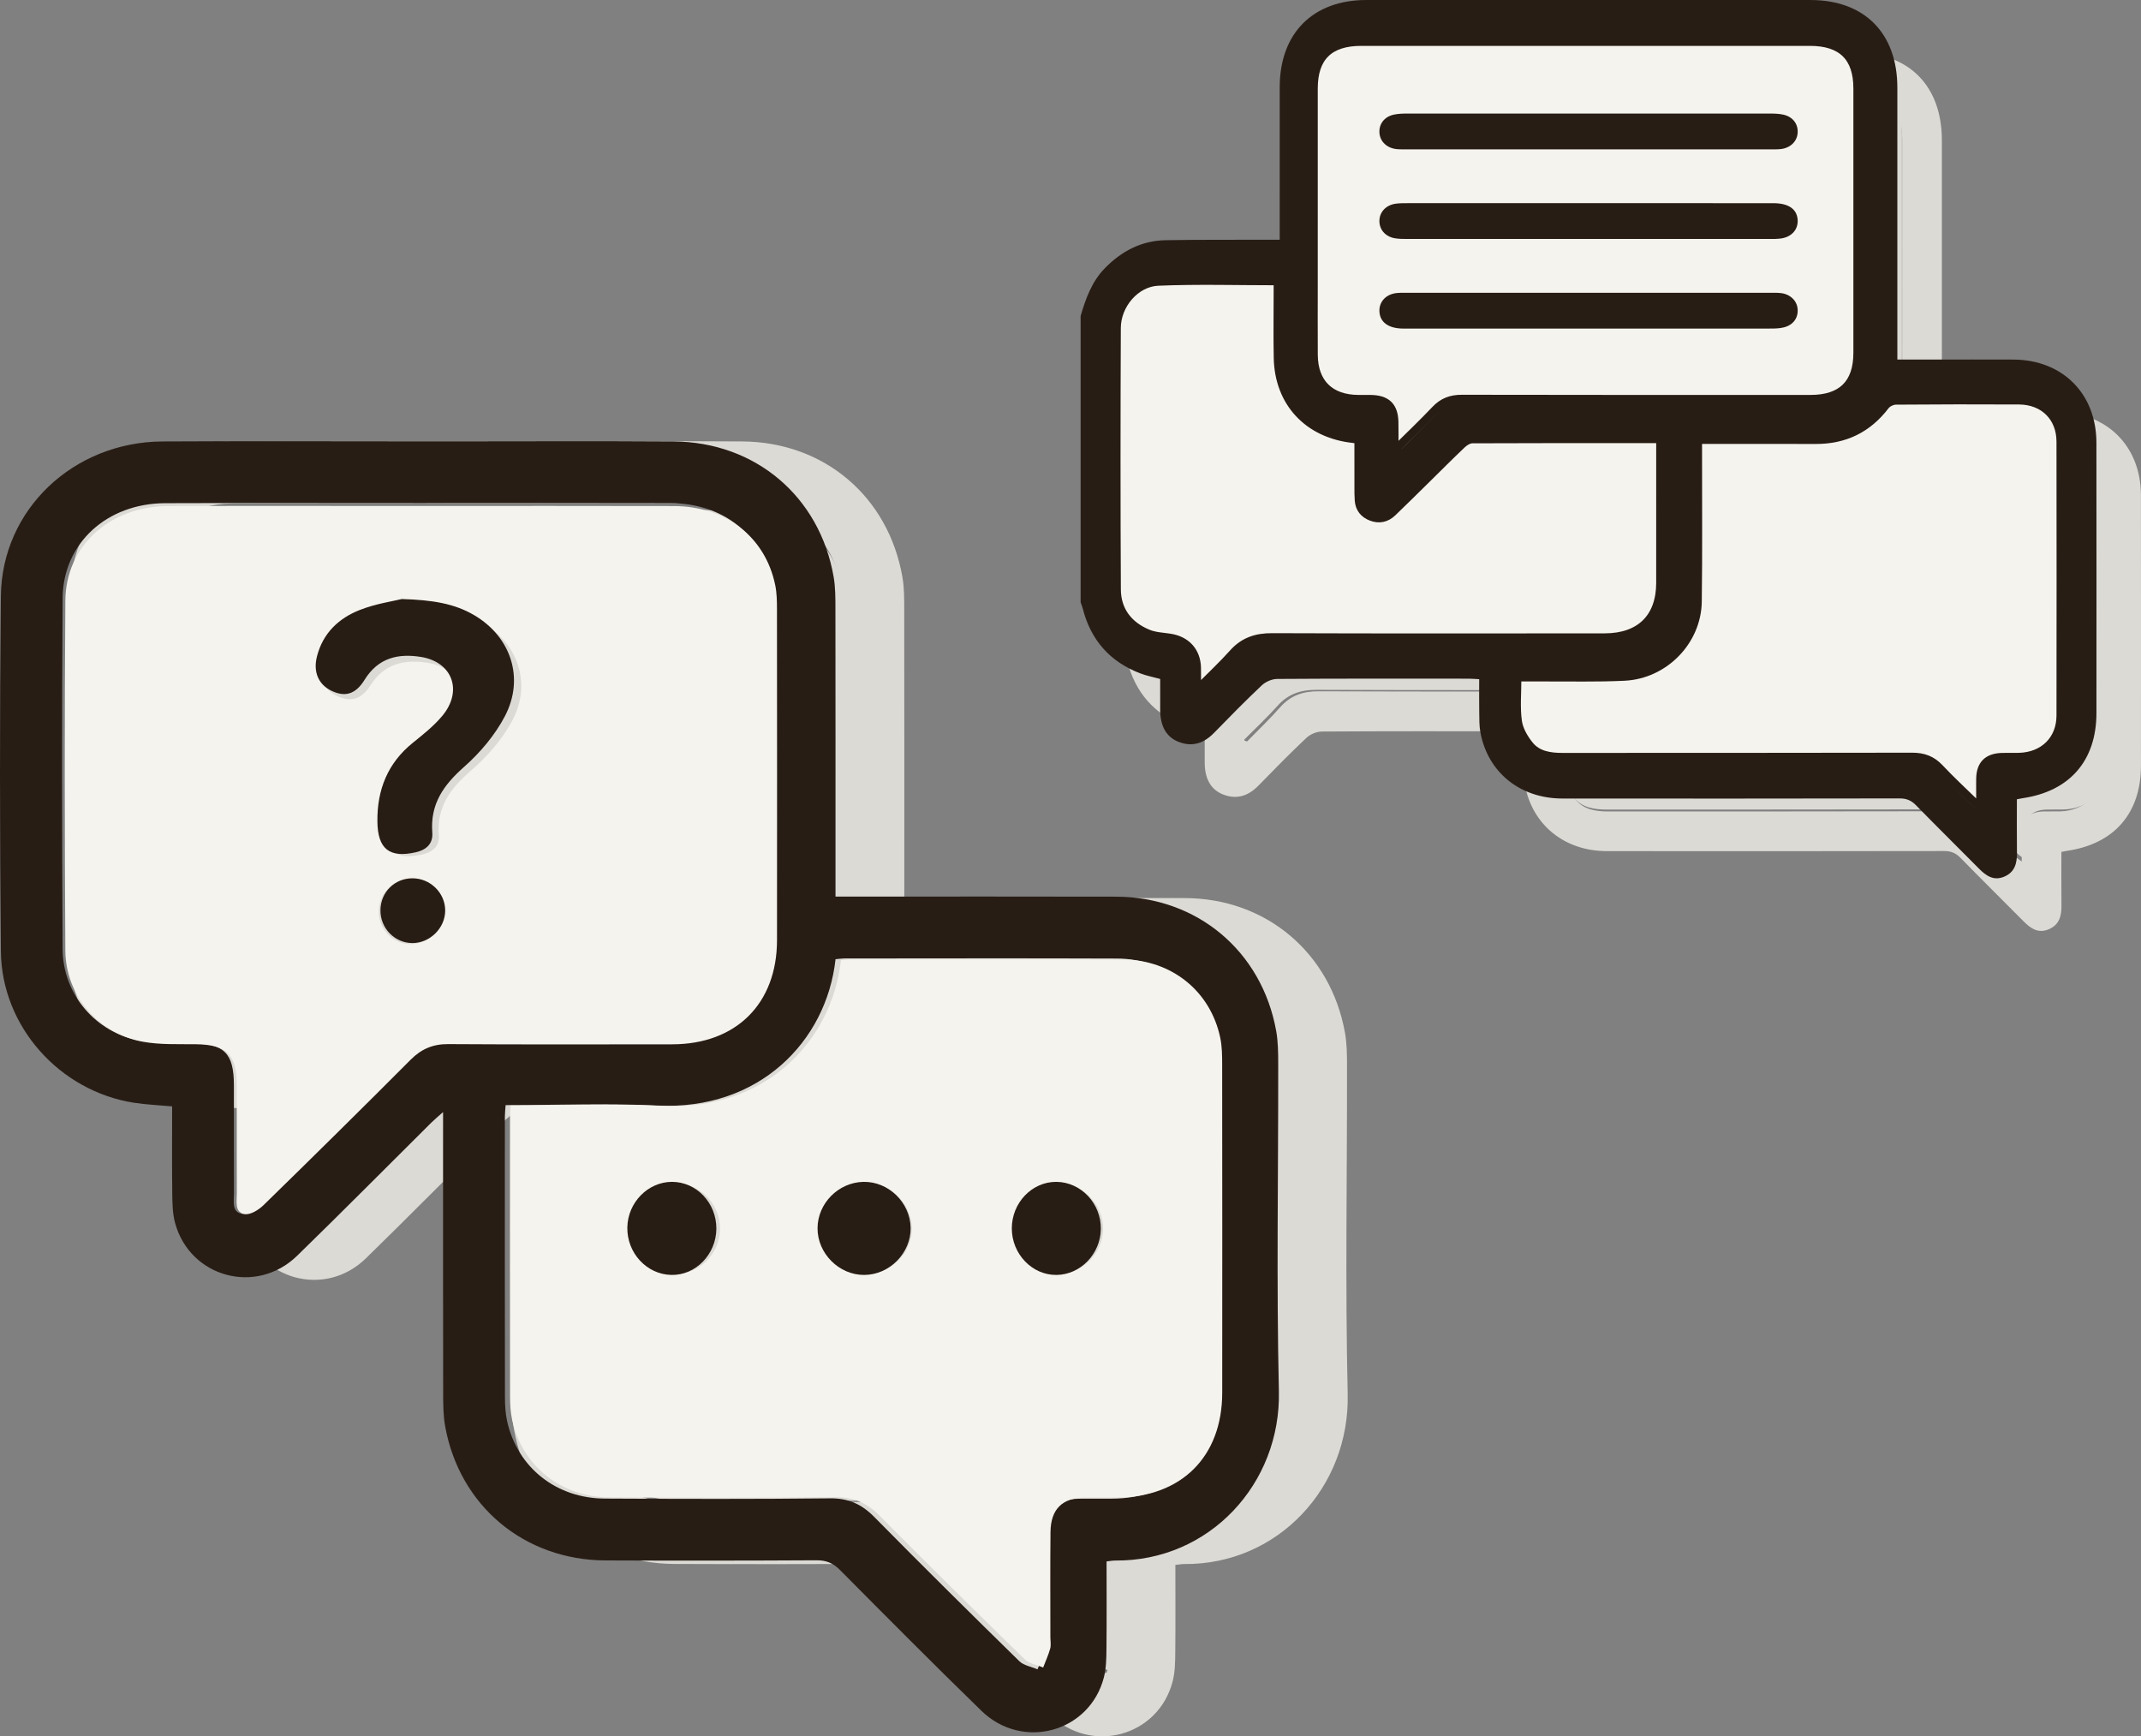 <?xml version="1.0" encoding="UTF-8"?>
<svg width="529px" height="429px" viewBox="0 0 529 429" version="1.1" xmlns="http://www.w3.org/2000/svg" xmlns:xlink="http://www.w3.org/1999/xlink">
    <rect x="0" y="0" width="529" height="429" fill="#808080" stroke="none"/>
    <title>Group 14</title>
    <g id="5.0---Interface" stroke="none" stroke-width="1" fill="none" fill-rule="evenodd">
        <g id="Home-Page-Icons-1.0-A" transform="translate(-1008, -260)">
            <g id="Group-14" transform="translate(1008.317, 260)">
                <g id="Group-20" transform="translate(16.585, 109)" fill="#DCDAD5">
                    <path d="M125.026,164.558 C124.947,165.739 124.843,166.567 124.842,167.394 C124.835,190.569 124.824,213.745 124.86,236.919 C124.864,238.926 124.972,240.981 125.407,242.929 C127.96,254.368 137.532,262.019 149.559,262.079 C168.102,262.171 186.648,262.227 205.19,262.019 C209.716,261.968 212.981,263.438 216.101,266.615 C227.925,278.657 239.91,290.538 251.945,302.367 C253.049,303.452 254.934,303.737 256.456,304.393 C257.053,302.826 257.759,301.29 258.2,299.681 C258.443,298.792 258.244,297.78 258.244,296.823 C258.246,288.106 258.182,279.388 258.274,270.672 C258.334,264.993 261.188,262.18 266.666,262.113 C269.315,262.08 271.965,262.112 274.614,262.105 C290.545,262.062 300.653,251.972 300.666,236.029 C300.687,208.814 300.682,181.599 300.652,154.385 C300.65,152.162 300.631,149.887 300.184,147.727 C297.774,136.096 288.15,128.267 276.015,128.219 C253.657,128.129 231.297,128.189 208.939,128.199 C208.127,128.199 207.317,128.323 206.545,128.387 C204.303,148.804 187.596,165.901 162.557,164.663 C150.199,164.053 137.786,164.558 125.026,164.558 M103.524,15.35 C82.651,15.35 61.779,15.295 40.907,15.369 C26.555,15.42 15.681,25.268 15.58,38.868 C15.362,67.884 15.401,96.904 15.575,125.92 C15.642,137.103 23.75,146.603 34.725,148.604 C38.947,149.373 43.363,149.171 47.694,149.221 C55.464,149.311 57.882,151.694 57.889,159.583 C57.898,168.512 57.872,177.441 57.907,186.369 C57.916,188.321 57.304,191.008 59.827,191.472 C61.221,191.728 63.295,190.428 64.495,189.249 C76.679,177.273 88.794,165.223 100.81,153.078 C103.46,150.401 106.303,149.165 110.091,149.19 C128.526,149.311 146.962,149.256 165.398,149.241 C181.14,149.229 191.241,139.143 191.258,123.36 C191.286,95.937 191.274,68.513 191.248,41.089 C191.247,39.078 191.221,37.022 190.825,35.064 C188.406,23.112 178.659,15.404 165.824,15.367 C145.058,15.305 124.291,15.35 103.524,15.35 M42.628,164.869 C39.228,164.554 36.169,164.437 33.165,163.965 C14.833,161.088 0.49,145.061 0.315,126.438 C0.039,97.095 0.012,67.745 0.314,38.402 C0.533,16.958 18.227,0.194 40.267,0.068 C63.265,-0.064 86.264,0.037 109.263,0.037 C128.34,0.037 147.418,-0.061 166.495,0.066 C186.771,0.201 202.653,13.732 206.08,33.658 C206.527,36.255 206.512,38.951 206.516,41.602 C206.548,63.93 206.534,86.26 206.534,108.588 C206.535,109.85 206.535,111.112 206.535,112.876 C207.96,112.876 209.178,112.876 210.395,112.876 C232.228,112.877 254.061,112.828 275.893,112.891 C295.902,112.949 311.878,126.399 315.417,146.161 C315.9,148.857 315.916,151.662 315.919,154.417 C315.954,181.424 315.464,208.442 316.086,235.434 C316.615,258.433 298.87,277.627 275.665,277.429 C275.054,277.424 274.441,277.548 273.51,277.646 C273.51,284.981 273.559,292.184 273.483,299.386 C273.458,301.711 273.424,304.113 272.858,306.343 C269.395,319.979 252.762,324.608 242.581,314.668 C230.809,303.174 219.228,291.483 207.655,279.786 C205.953,278.066 204.264,277.355 201.846,277.367 C184.465,277.464 167.083,277.477 149.701,277.402 C129.651,277.315 113.65,263.901 110.093,244.193 C109.606,241.496 109.597,238.69 109.593,235.935 C109.555,214.138 109.572,192.34 109.571,170.544 C109.571,169.395 109.571,168.246 109.571,166.284 C108.273,167.448 107.436,168.134 106.672,168.894 C95.614,179.904 84.656,191.017 73.488,201.914 C63.417,211.741 47.017,207.266 43.356,193.76 C42.729,191.445 42.688,188.926 42.659,186.498 C42.573,179.299 42.628,172.098 42.628,164.869" id="Fill-4"></path>
                    <path d="M101.566,125.889 C105.929,125.903 109.695,122.163 109.691,117.816 C109.689,113.426 105.993,109.798 101.545,109.822 C97.171,109.844 93.754,113.258 93.681,117.676 C93.607,122.171 97.162,125.874 101.566,125.889 M100.947,41.856 C98.798,42.38 94.451,42.989 90.459,44.522 C85.242,46.525 81.243,50.153 79.765,55.887 C78.804,59.614 80.13,62.646 83.283,64.175 C86.673,65.819 89.356,65.182 91.653,61.548 C95.069,56.143 100.076,55.078 105.758,55.988 C113.588,57.24 116.191,64.305 111.008,70.36 C108.894,72.828 106.25,74.882 103.677,76.907 C97.441,81.821 94.751,88.321 94.839,96.093 C94.916,102.816 97.83,105.058 104.411,103.608 C106.999,103.038 108.749,101.548 108.53,98.789 C107.972,91.791 111.386,87.168 116.464,82.775 C120.462,79.316 124.166,75.036 126.643,70.394 C131.593,61.119 128.094,51.059 119.005,45.812 C114.089,42.975 108.693,42.097 100.947,41.856 M104.27,17.019 C125.055,17.019 145.84,16.975 166.625,17.036 C179.472,17.074 189.227,24.773 191.648,36.714 C192.044,38.67 192.07,40.725 192.071,42.733 C192.098,70.13 192.11,97.527 192.081,124.922 C192.065,140.69 181.955,150.766 166.198,150.779 C147.746,150.793 129.294,150.848 110.843,150.727 C107.051,150.703 104.205,151.937 101.553,154.611 C89.526,166.745 77.401,178.782 65.206,190.746 C64.004,191.925 61.928,193.224 60.533,192.967 C58.009,192.504 58.62,189.819 58.613,187.87 C58.577,178.95 58.603,170.03 58.594,161.11 C58.586,153.229 56.166,150.848 48.389,150.758 C44.056,150.709 39.635,150.911 35.409,150.142 C24.424,148.143 16.31,138.653 16.242,127.48 C16.069,98.493 16.029,69.502 16.247,40.514 C16.349,26.929 27.232,17.089 41.596,17.039 C62.487,16.965 83.378,17.019 104.27,17.019" id="Fill-6"></path>
                    <path d="M225.399,194.81 C225.309,188.644 219.995,183.476 213.897,183.625 C207.833,183.773 202.822,188.857 202.797,194.889 C202.77,201.019 208.017,206.271 214.136,206.241 C220.268,206.211 225.488,200.914 225.399,194.81 M250.179,194.943 C250.189,201.183 255.335,206.325 261.487,206.246 C267.533,206.168 272.582,201.116 272.656,195.072 C272.731,188.883 267.643,183.681 261.457,183.62 C255.287,183.56 250.168,188.699 250.179,194.943 M178.009,195.006 C178.048,188.751 172.984,183.609 166.798,183.619 C160.748,183.63 155.663,188.636 155.551,194.692 C155.436,200.905 160.445,206.121 166.644,206.244 C172.785,206.366 177.969,201.24 178.009,195.006 M126.289,164.341 C139.06,164.341 151.485,163.837 163.854,164.447 C188.914,165.683 205.636,148.608 207.881,128.216 C208.653,128.152 209.464,128.028 210.276,128.028 C232.654,128.019 255.034,127.959 277.412,128.049 C289.558,128.096 299.191,135.915 301.602,147.532 C302.051,149.689 302.068,151.962 302.071,154.181 C302.101,181.362 302.106,208.542 302.085,235.723 C302.072,251.645 291.955,261.722 276.01,261.766 C273.358,261.773 270.706,261.74 268.055,261.773 C262.572,261.841 259.715,264.65 259.655,270.321 C259.563,279.026 259.627,287.733 259.625,296.44 C259.625,297.395 259.825,298.406 259.581,299.294 C259.139,300.901 258.433,302.435 257.837,304 C256.313,303.344 254.426,303.06 253.321,301.976 C241.275,290.163 229.279,278.297 217.445,266.27 C214.322,263.096 211.054,261.629 206.524,261.68 C187.966,261.888 169.403,261.831 150.843,261.739 C138.807,261.68 129.225,254.039 126.67,242.614 C126.235,240.668 126.126,238.615 126.123,236.611 C126.086,213.466 126.098,190.32 126.106,167.174 C126.106,166.348 126.21,165.521 126.289,164.341" id="Fill-8"></path>
                    <path d="M99.397,41 C107.074,41.244 112.421,42.134 117.294,45.009 C126.303,50.324 129.771,60.519 124.865,69.917 C122.409,74.621 118.739,78.958 114.775,82.463 C109.744,86.915 106.359,91.599 106.912,98.69 C107.13,101.485 105.394,102.995 102.83,103.573 C96.307,105.042 93.419,102.77 93.343,95.958 C93.255,88.082 95.922,81.496 102.103,76.517 C104.652,74.465 107.273,72.384 109.368,69.883 C114.506,63.748 111.925,56.589 104.166,55.319 C98.533,54.398 93.57,55.476 90.184,60.954 C87.908,64.637 85.249,65.282 81.889,63.616 C78.765,62.066 77.449,58.994 78.402,55.217 C79.867,49.406 83.831,45.731 89.002,43.701 C92.959,42.148 97.267,41.531 99.397,41" id="Fill-10"></path>
                    <path d="M101.978,124 C97.578,123.986 94.025,120.298 94.099,115.821 C94.172,111.422 97.586,108.022 101.957,108 C106.402,107.976 110.095,111.589 110.098,115.961 C110.101,120.289 106.338,124.014 101.978,124" id="Fill-12"></path>
                    <path d="M176.097,194.573 C176.059,200.91 170.981,206.122 164.965,205.998 C158.893,205.873 153.986,200.57 154.099,194.255 C154.209,188.099 159.189,183.01 165.115,183 C171.176,182.989 176.136,188.216 176.097,194.573" id="Fill-14"></path>
                    <path d="M249.098,194.511 C249.088,188.162 254.097,182.939 260.135,183.001 C266.19,183.061 271.17,188.35 271.097,194.641 C271.025,200.785 266.083,205.92 260.166,205.999 C254.143,206.08 249.108,200.853 249.098,194.511" id="Fill-16"></path>
                    <path d="M225.096,194.376 C225.187,200.583 219.876,205.97 213.636,206 C207.409,206.03 202.07,200.69 202.098,194.457 C202.124,188.323 207.222,183.154 213.393,183.003 C219.598,182.852 225.005,188.106 225.096,194.376" id="Fill-18"></path>
                </g>
                <g id="Group-19" transform="translate(277.683, 13)" fill="#DCDAD5">
                    <g id="Group-6">
                        <path d="M29.458,169.952 C29.678,170.036 29.899,170.121 30.119,170.206 C32.851,167.4 35.7,164.698 38.284,161.76 C40.871,158.82 43.937,157.782 47.813,157.797 C74.925,157.898 102.038,157.868 129.15,157.84 C137.788,157.831 142.695,152.887 142.706,144.307 C142.719,133.261 142.709,122.214 142.709,111.168 L142.709,108.501 C127.123,108.501 111.939,108.481 96.755,108.554 C95.923,108.558 94.934,109.168 94.293,109.782 C91.345,112.611 88.497,115.545 85.608,118.436 C82.834,121.212 80.073,124 77.268,126.743 C75.797,128.18 74.025,128.608 72.081,127.848 C70.254,127.134 69.169,125.775 69.017,123.785 C68.93,122.645 68.942,121.497 68.939,120.352 C68.93,116.454 68.936,112.557 68.936,108.659 C68.293,108.564 67.976,108.507 67.656,108.471 C56.62,107.255 49.428,99.449 49.215,88.312 C49.11,82.832 49.194,77.348 49.193,71.866 C49.193,71.001 49.193,70.136 49.193,69.241 C39.21,69.241 29.579,68.946 19.979,69.354 C14.441,69.589 9.879,75.113 9.855,80.859 C9.765,102.543 9.748,124.227 9.865,145.91 C9.894,151.129 12.723,154.89 17.53,156.891 C19.142,157.561 21.013,157.645 22.778,157.906 C26.83,158.506 29.359,161.291 29.452,165.379 C29.488,166.902 29.458,168.427 29.458,169.952 M108.331,167.675 C108.331,171.596 107.985,175.156 108.459,178.603 C108.749,180.711 109.988,182.897 111.36,184.596 C113.325,187.033 116.315,187.492 119.371,187.49 C147.88,187.468 176.388,187.503 204.897,187.434 C207.644,187.428 209.735,188.221 211.597,190.24 C214.255,193.124 217.107,195.83 219.893,198.594 C220.303,199 220.811,199.306 221.531,199.856 C221.531,198.386 221.531,197.327 221.531,196.269 C221.532,195.123 221.512,193.977 221.538,192.832 C221.618,189.345 223.343,187.602 226.852,187.49 C228.239,187.445 229.63,187.507 231.018,187.47 C237.037,187.306 241.167,183.188 241.175,177.177 C241.205,154.423 241.205,131.669 241.175,108.914 C241.167,102.861 237.042,98.702 231.033,98.672 C220.986,98.62 210.938,98.625 200.891,98.712 C200.022,98.719 198.861,99.291 198.344,99.983 C194.065,105.705 188.426,108.533 181.3,108.507 C172.641,108.475 163.982,108.5 155.324,108.5 L152.514,108.5 C152.514,109.777 152.514,110.741 152.514,111.706 C152.504,124.065 152.616,136.426 152.446,148.783 C152.311,158.638 144.312,167.007 134.52,167.494 C127.756,167.83 120.966,167.635 114.187,167.673 C112.322,167.683 110.458,167.675 108.331,167.675 M78.736,110.663 C78.936,110.742 79.136,110.821 79.336,110.9 C82.486,107.719 85.708,104.606 88.76,101.332 C90.572,99.388 92.599,98.628 95.255,98.635 C123.68,98.7 152.104,98.677 180.529,98.675 C188.139,98.675 191.99,94.842 191.994,87.216 C192.004,65.281 192.003,43.348 191.995,21.414 C191.991,13.649 188.152,9.827 180.387,9.826 C143.794,9.824 107.202,9.824 70.608,9.826 C62.833,9.827 59.002,13.641 58.998,21.406 C58.989,37.775 58.995,54.143 58.995,70.512 C58.995,76.241 58.968,81.97 59.003,87.699 C59.044,94.69 63.029,98.656 69.961,98.675 C70.941,98.678 71.921,98.666 72.902,98.678 C76.811,98.724 78.619,100.452 78.726,104.331 C78.784,106.44 78.736,108.552 78.736,110.663 M0,78.063 C1.274,73.747 2.755,69.554 6.017,66.233 C10.145,62.032 15.042,59.453 20.969,59.347 C29.298,59.198 37.631,59.261 45.963,59.235 C46.927,59.232 47.891,59.234 49.19,59.234 C49.19,58.024 49.19,57.072 49.19,56.121 C49.19,44.58 49.181,33.039 49.193,21.499 C49.207,8.241 57.386,0.005 70.549,0.003 C107.145,-0.001 143.741,-0.001 180.337,0.003 C193.666,0.004 201.793,8.195 201.798,21.634 C201.804,42.997 201.799,64.359 201.799,85.722 L201.799,88.832 C204.785,88.832 207.461,88.832 210.137,88.832 C216.917,88.832 223.697,88.807 230.477,88.837 C242.596,88.891 250.971,97.257 250.985,109.371 C251.01,131.633 250.997,153.896 250.991,176.159 C250.987,187.92 244.404,195.5 232.737,197.214 C232.34,197.273 231.948,197.361 231.335,197.476 C231.335,201.899 231.296,206.307 231.35,210.713 C231.382,213.267 230.83,215.459 228.262,216.573 C225.636,217.712 223.744,216.408 221.971,214.617 C216.794,209.387 211.551,204.223 206.41,198.957 C205.233,197.751 204.041,197.262 202.349,197.265 C174.575,197.315 146.802,197.318 119.028,197.291 C108.576,197.281 100.604,190.83 98.774,180.929 C98.479,179.336 98.516,177.672 98.491,176.039 C98.448,173.358 98.479,170.675 98.479,167.809 C97.462,167.757 96.665,167.681 95.868,167.68 C80.102,167.673 64.336,167.638 48.572,167.744 C47.287,167.752 45.721,168.425 44.778,169.314 C40.733,173.125 36.838,177.099 32.957,181.079 C30.492,183.607 27.678,184.604 24.307,183.331 C21.214,182.164 19.68,179.473 19.66,175.455 C19.647,172.923 19.658,170.391 19.658,167.75 C17.955,167.281 16.284,166.966 14.721,166.367 C7.246,163.503 2.52,158.147 0.531,150.371 C0.394,149.835 0.179,149.319 0,148.795 C0,125.218 0,101.64 0,78.063" id="Fill-4"></path>
                    </g>
                    <path d="M124.77,48.121 C109.753,48.121 94.736,48.118 79.719,48.126 C78.731,48.127 77.731,48.12 76.757,48.261 C74.381,48.604 72.765,50.42 72.664,52.742 C72.556,55.209 74.063,57.218 76.504,57.676 C77.547,57.872 78.637,57.869 79.706,57.87 C109.739,57.879 139.774,57.878 169.808,57.872 C170.795,57.872 171.798,57.883 172.767,57.727 C175.452,57.296 177.074,55.174 176.848,52.512 C176.608,49.687 174.54,48.135 170.812,48.131 C155.465,48.111 140.117,48.122 124.77,48.121 M124.76,33.333 C139.778,33.333 154.796,33.334 169.815,33.331 C170.722,33.331 171.635,33.36 172.534,33.266 C174.937,33.018 176.646,31.289 176.847,28.985 C177.062,26.501 175.694,24.451 173.254,23.873 C172.149,23.612 170.968,23.589 169.821,23.588 C139.785,23.574 109.749,23.574 79.713,23.588 C78.566,23.589 77.385,23.611 76.28,23.872 C73.841,24.446 72.469,26.493 72.68,28.979 C72.874,31.277 74.591,33.017 76.986,33.266 C77.885,33.36 78.799,33.331 79.706,33.331 C94.724,33.334 109.742,33.333 124.76,33.333 M124.715,82.392 C139.898,82.392 155.083,82.398 170.267,82.379 C171.328,82.377 172.43,82.334 173.44,82.054 C175.775,81.408 177.036,79.45 176.852,77.047 C176.675,74.747 174.967,72.973 172.59,72.708 C171.692,72.608 170.777,72.638 169.87,72.638 C139.832,72.635 109.793,72.635 79.755,72.638 C78.848,72.638 77.933,72.607 77.034,72.7 C74.347,72.975 72.567,75.031 72.662,77.681 C72.769,80.666 74.915,82.382 78.666,82.386 C94.016,82.399 109.365,82.392 124.715,82.392 M77.523,102.714 C77.414,98.862 75.588,97.146 71.64,97.1 C70.649,97.089 69.659,97.1 68.67,97.098 C61.667,97.079 57.642,93.139 57.6,86.197 C57.565,80.507 57.593,74.818 57.593,69.128 C57.593,52.872 57.587,36.616 57.595,20.36 C57.6,12.647 61.469,8.86 69.323,8.859 C106.285,8.856 143.248,8.856 180.21,8.859 C188.053,8.86 191.931,12.657 191.934,20.367 C191.943,42.15 191.944,63.933 191.934,85.717 C191.93,93.291 188.039,97.097 180.353,97.097 C151.642,97.099 122.93,97.122 94.218,97.057 C91.536,97.051 89.489,97.805 87.658,99.736 C84.576,102.988 81.321,106.079 78.138,109.238 C77.937,109.16 77.735,109.082 77.533,109.003 C77.533,106.906 77.581,104.809 77.523,102.714 Z" id="Fill-7"></path>
                    <path d="M107.906,167.37 C110.055,167.37 111.938,167.379 113.821,167.369 C120.67,167.332 127.531,167.524 134.365,167.191 C144.258,166.708 152.339,158.408 152.476,148.635 C152.646,136.38 152.534,124.121 152.544,111.864 C152.544,110.908 152.544,109.95 152.544,108.684 L155.383,108.684 C164.131,108.684 172.879,108.661 181.627,108.692 C188.826,108.717 194.523,105.913 198.846,100.237 C199.368,99.552 200.542,98.985 201.419,98.978 C211.569,98.891 221.72,98.887 231.871,98.937 C237.943,98.967 242.11,103.092 242.118,109.096 C242.149,131.662 242.149,154.228 242.118,176.794 C242.11,182.756 237.938,186.84 231.856,187.002 C230.454,187.039 229.049,186.977 227.648,187.021 C224.102,187.134 222.36,188.861 222.279,192.319 C222.252,193.455 222.272,194.592 222.272,195.729 C222.272,196.778 222.272,197.828 222.272,199.286 C221.544,198.74 221.031,198.436 220.617,198.034 C217.802,195.293 214.921,192.609 212.235,189.75 C210.354,187.746 208.242,186.96 205.466,186.966 C176.664,187.035 147.862,187 119.06,187.021 C115.972,187.024 112.951,186.568 110.965,184.152 C109.58,182.467 108.328,180.299 108.035,178.208 C107.556,174.79 107.906,171.259 107.906,167.37" id="Fill-9"></path>
                    <path d="M28.746,169.51 C28.746,167.996 28.776,166.481 28.74,164.968 C28.646,160.908 26.09,158.142 21.995,157.546 C20.21,157.286 18.319,157.203 16.69,156.537 C11.832,154.55 8.972,150.815 8.943,145.632 C8.824,124.096 8.841,102.559 8.932,81.022 C8.956,75.316 13.568,69.829 19.165,69.596 C28.869,69.19 38.603,69.483 48.693,69.483 C48.693,70.372 48.693,71.231 48.693,72.09 C48.694,77.535 48.609,82.982 48.716,88.425 C48.931,99.486 56.2,107.239 67.355,108.447 C67.678,108.482 67.998,108.539 68.648,108.633 C68.648,112.505 68.643,116.376 68.651,120.247 C68.654,121.384 68.643,122.525 68.73,123.657 C68.884,125.634 69.98,126.983 71.827,127.692 C73.792,128.446 75.583,128.022 77.07,126.594 C79.905,123.87 82.696,121.101 85.499,118.344 C88.419,115.473 91.298,112.559 94.278,109.749 C94.926,109.139 95.925,108.533 96.766,108.529 C112.113,108.457 127.461,108.476 143.214,108.476 L143.214,111.125 C143.214,122.097 143.224,133.068 143.211,144.039 C143.2,152.561 138.24,157.471 129.509,157.48 C102.106,157.508 74.701,157.538 47.298,157.437 C43.381,157.423 40.282,158.453 37.667,161.374 C35.055,164.291 32.176,166.976 29.414,169.762 C29.192,169.678 28.969,169.594 28.746,169.51" id="Fill-11"></path>
                    <path d="M125.451,82.665 C110.228,82.665 95.005,82.672 79.782,82.659 C76.062,82.656 73.933,81.099 73.827,78.39 C73.733,75.985 75.498,74.12 78.163,73.87 C79.055,73.786 79.962,73.814 80.861,73.814 C110.653,73.812 140.444,73.812 170.235,73.815 C171.135,73.815 172.042,73.787 172.932,73.878 C175.289,74.118 176.984,75.728 177.159,77.814 C177.342,79.995 176.091,81.772 173.776,82.358 C172.774,82.611 171.681,82.652 170.629,82.653 C155.57,82.671 140.51,82.665 125.451,82.665" id="Fill-13"></path>
                    <path d="M125.497,33.951 C110.602,33.951 95.708,33.951 80.813,33.948 C79.914,33.948 79.008,33.975 78.116,33.89 C75.74,33.664 74.038,32.084 73.844,29.998 C73.636,27.742 74.996,25.884 77.415,25.362 C78.511,25.126 79.683,25.105 80.82,25.105 C110.609,25.092 140.398,25.092 170.187,25.105 C171.324,25.106 172.496,25.127 173.591,25.364 C176.011,25.888 177.368,27.749 177.154,30.004 C176.956,32.096 175.26,33.664 172.878,33.89 C171.986,33.974 171.08,33.948 170.18,33.948 C155.286,33.951 140.392,33.951 125.497,33.951" id="Fill-15"></path>
                    <path d="M125.507,48.717 C140.728,48.717 155.948,48.707 171.169,48.725 C174.867,48.729 176.918,50.138 177.156,52.702 C177.38,55.119 175.771,57.045 173.108,57.436 C172.147,57.577 171.153,57.567 170.174,57.567 C140.387,57.573 110.6,57.573 80.813,57.565 C79.753,57.565 78.672,57.568 77.638,57.39 C75.217,56.974 73.722,55.151 73.829,52.911 C73.929,50.803 75.532,49.155 77.889,48.843 C78.854,48.716 79.846,48.722 80.827,48.721 C95.72,48.714 110.613,48.716 125.507,48.717" id="Fill-17"></path>
                </g>
                <g id="Group-20" transform="translate(0, 109)">
                    <path d="M124.611,164.044 C124.532,165.221 124.429,166.046 124.428,166.871 C124.42,189.974 124.409,213.077 124.446,236.179 C124.449,238.179 124.558,240.228 124.992,242.17 C127.545,253.573 137.117,261.201 149.144,261.26 C167.688,261.352 186.234,261.408 204.775,261.201 C209.302,261.15 212.566,262.614 215.687,265.782 C227.51,277.786 239.495,289.63 251.531,301.422 C252.634,302.504 254.52,302.788 256.041,303.442 C256.638,301.88 257.344,300.349 257.785,298.745 C258.029,297.858 257.829,296.85 257.829,295.895 C257.832,287.205 257.767,278.514 257.859,269.826 C257.919,264.165 260.773,261.361 266.252,261.294 C268.9,261.261 271.55,261.293 274.199,261.286 C290.13,261.243 300.238,251.185 300.251,235.292 C300.272,208.162 300.267,181.032 300.238,153.902 C300.235,151.687 300.216,149.418 299.769,147.266 C297.36,135.671 287.736,127.866 275.6,127.818 C253.242,127.729 230.883,127.789 208.524,127.798 C207.713,127.798 206.902,127.922 206.131,127.986 C203.888,148.339 187.181,165.383 162.143,164.149 C149.785,163.541 137.371,164.044 124.611,164.044 M103.109,15.302 C82.237,15.302 61.364,15.247 40.492,15.321 C26.141,15.371 15.266,25.189 15.165,38.746 C14.947,67.672 14.986,96.601 15.161,125.527 C15.227,136.675 23.335,146.145 34.31,148.139 C38.532,148.907 42.948,148.705 47.279,148.755 C55.049,148.845 57.467,151.22 57.475,159.085 C57.483,167.985 57.457,176.886 57.493,185.787 C57.501,187.732 56.889,190.411 59.412,190.873 C60.806,191.129 62.88,189.833 64.08,188.657 C76.265,176.719 88.379,164.707 100.396,152.6 C103.046,149.931 105.888,148.699 109.676,148.724 C128.111,148.845 146.547,148.789 164.983,148.775 C180.725,148.762 190.827,138.708 190.843,122.974 C190.872,95.637 190.86,68.299 190.834,40.961 C190.832,38.955 190.806,36.906 190.411,34.954 C187.992,23.039 178.244,15.356 165.41,15.319 C144.643,15.258 123.876,15.302 103.109,15.302 M42.213,164.354 C38.813,164.04 35.754,163.923 32.75,163.452 C14.418,160.584 0.075,144.608 -0.1,126.043 C-0.376,96.792 -0.402,67.533 -0.101,38.282 C0.118,16.905 17.812,0.194 39.852,0.068 C62.85,-0.064 85.85,0.037 108.849,0.037 C127.926,0.037 147.004,-0.061 166.081,0.066 C186.356,0.201 202.238,13.689 205.665,33.553 C206.112,36.142 206.098,38.83 206.102,41.472 C206.133,63.731 206.12,85.99 206.12,108.248 C206.12,109.507 206.12,110.764 206.12,112.523 C207.545,112.523 208.763,112.523 209.98,112.523 C231.813,112.524 253.646,112.476 275.479,112.539 C295.487,112.596 311.463,126.004 315.003,145.704 C315.485,148.392 315.501,151.188 315.505,153.934 C315.54,180.857 315.049,207.791 315.671,234.699 C316.201,257.626 298.455,276.76 275.25,276.562 C274.639,276.557 274.027,276.681 273.096,276.778 C273.096,284.09 273.144,291.271 273.068,298.451 C273.044,300.769 273.01,303.163 272.443,305.386 C268.98,318.979 252.347,323.594 242.166,313.684 C230.394,302.227 218.813,290.572 207.24,278.912 C205.538,277.197 203.849,276.488 201.431,276.501 C184.05,276.597 166.668,276.61 149.287,276.535 C129.236,276.449 113.235,263.076 109.678,243.429 C109.191,240.742 109.183,237.945 109.178,235.197 C109.14,213.468 109.157,191.739 109.156,170.011 C109.156,168.866 109.156,167.72 109.156,165.764 C107.859,166.925 107.021,167.608 106.257,168.366 C95.199,179.342 84.241,190.421 73.073,201.283 C63.003,211.08 46.603,206.618 42.942,193.154 C42.315,190.846 42.274,188.335 42.244,185.915 C42.158,178.739 42.213,171.56 42.213,164.354" id="Fill-4" fill="#281D15"></path>
                    <path d="M101.151,124.27 C105.514,124.285 109.28,120.565 109.277,116.243 C109.274,111.878 105.578,108.271 101.131,108.294 C96.756,108.317 93.339,111.711 93.266,116.104 C93.192,120.573 96.748,124.256 101.151,124.27 M100.533,40.715 C98.383,41.236 94.037,41.841 90.045,43.365 C84.828,45.357 80.828,48.964 79.35,54.666 C78.389,58.372 79.716,61.386 82.868,62.907 C86.258,64.542 88.941,63.909 91.238,60.295 C94.654,54.92 99.661,53.862 105.344,54.766 C113.173,56.012 115.776,63.037 110.593,69.057 C108.48,71.511 105.835,73.553 103.263,75.567 C97.027,80.452 94.336,86.915 94.424,94.643 C94.502,101.329 97.415,103.557 103.996,102.116 C106.584,101.549 108.334,100.067 108.115,97.325 C107.557,90.366 110.971,85.77 116.049,81.402 C120.048,77.961 123.751,73.706 126.228,69.091 C131.179,59.868 127.679,49.865 118.59,44.649 C113.674,41.828 108.278,40.955 100.533,40.715 M103.855,16.019 C124.64,16.019 145.425,15.975 166.21,16.036 C179.057,16.073 188.812,23.729 191.233,35.602 C191.629,37.547 191.655,39.59 191.657,41.587 C191.683,68.828 191.695,96.069 191.667,123.309 C191.651,138.988 181.54,149.006 165.783,149.018 C147.331,149.033 128.879,149.088 110.428,148.968 C106.636,148.943 103.791,150.17 101.138,152.829 C89.111,164.894 76.986,176.863 64.791,188.759 C63.59,189.931 61.514,191.222 60.118,190.967 C57.594,190.507 58.206,187.837 58.198,185.899 C58.162,177.03 58.189,168.161 58.179,159.291 C58.172,151.455 55.752,149.088 47.975,148.998 C43.641,148.949 39.221,149.15 34.994,148.385 C24.01,146.398 15.895,136.961 15.828,125.853 C15.654,97.03 15.614,68.203 15.832,39.381 C15.934,25.872 26.818,16.089 41.182,16.039 C62.073,15.965 82.964,16.019 103.855,16.019" id="Fill-6" fill="#F5F3ED"></path>
                    <path d="M224.984,194.43 C224.894,188.299 219.581,183.161 213.483,183.309 C207.418,183.456 202.408,188.512 202.382,194.509 C202.355,200.604 207.602,205.826 213.721,205.797 C219.854,205.767 225.073,200.499 224.984,194.43 M249.764,194.563 C249.774,200.767 254.92,205.88 261.073,205.802 C267.118,205.724 272.168,200.701 272.241,194.691 C272.317,188.537 267.229,183.364 261.042,183.304 C254.872,183.244 249.754,188.354 249.764,194.563 M177.594,194.625 C177.633,188.406 172.57,183.293 166.383,183.303 C160.333,183.314 155.249,188.292 155.137,194.313 C155.022,200.491 160.031,205.677 166.229,205.8 C172.371,205.921 177.555,200.823 177.594,194.625 M125.874,164.135 C138.646,164.135 151.07,163.634 163.439,164.24 C188.499,165.469 205.222,148.491 207.466,128.215 C208.238,128.152 209.049,128.028 209.862,128.028 C232.24,128.019 254.619,127.959 276.997,128.048 C289.144,128.096 298.776,135.871 301.188,147.421 C301.636,149.566 301.654,151.826 301.656,154.032 C301.686,181.058 301.691,208.085 301.67,235.111 C301.657,250.943 291.54,260.963 275.595,261.006 C272.943,261.013 270.291,260.98 267.64,261.013 C262.157,261.08 259.3,263.874 259.24,269.513 C259.148,278.168 259.213,286.826 259.21,295.483 C259.21,296.432 259.41,297.438 259.166,298.321 C258.725,299.919 258.018,301.444 257.422,303 C255.898,302.348 254.011,302.065 252.906,300.988 C240.86,289.241 228.865,277.443 217.03,265.484 C213.907,262.329 210.64,260.87 206.11,260.92 C187.551,261.127 168.989,261.071 150.429,260.98 C138.392,260.92 128.811,253.322 126.255,241.963 C125.821,240.028 125.712,237.987 125.708,235.994 C125.672,212.98 125.683,189.966 125.691,166.951 C125.691,166.13 125.795,165.308 125.874,164.135" id="Fill-8" fill="#F5F3ED"></path>
                    <path d="M98.982,39 C106.66,39.244 112.007,40.134 116.879,43.009 C125.889,48.324 129.356,58.519 124.45,67.917 C121.995,72.621 118.324,76.958 114.361,80.463 C109.329,84.915 105.944,89.599 106.497,96.69 C106.715,99.485 104.98,100.995 102.415,101.573 C95.892,103.042 93.004,100.77 92.929,93.958 C92.84,86.082 95.508,79.496 101.688,74.517 C104.237,72.465 106.859,70.384 108.953,67.883 C114.091,61.748 111.51,54.589 103.751,53.319 C98.118,52.398 93.155,53.476 89.77,58.954 C87.493,62.637 84.835,63.282 81.474,61.616 C78.351,60.066 77.035,56.994 77.987,53.217 C79.452,47.406 83.416,43.731 88.587,41.701 C92.544,40.148 96.852,39.531 98.982,39" id="Fill-10" fill="#281D15"></path>
                    <path d="M101.563,124 C97.163,123.986 93.61,120.298 93.684,115.821 C93.757,111.422 97.172,108.022 101.543,108 C105.987,107.976 109.68,111.589 109.683,115.961 C109.686,120.289 105.923,124.014 101.563,124" id="Fill-12" fill="#281D15"></path>
                    <path d="M176.683,194.573 C176.644,200.91 171.566,206.122 165.55,205.998 C159.478,205.873 154.572,200.57 154.685,194.255 C154.795,188.099 159.775,183.01 165.701,183 C171.761,182.989 176.721,188.216 176.683,194.573" id="Fill-14" fill="#281D15"></path>
                    <path d="M249.683,194.511 C249.673,188.162 254.683,182.939 260.72,183.001 C266.776,183.061 271.755,188.35 271.682,194.641 C271.611,200.785 266.668,205.92 260.751,205.999 C254.728,206.08 249.693,200.853 249.683,194.511" id="Fill-16" fill="#281D15"></path>
                    <path d="M224.682,194.376 C224.773,200.583 219.461,205.97 213.221,206 C206.994,206.03 201.655,200.69 201.683,194.457 C201.709,188.323 206.808,183.154 212.978,183.003 C219.183,182.852 224.59,188.106 224.682,194.376" id="Fill-18" fill="#281D15"></path>
                </g>
                <g id="Group-19" transform="translate(266.683, 0)">
                    <g id="Group-6" fill="#281D15">
                        <path d="M29.458,169.952 C29.678,170.036 29.899,170.121 30.119,170.206 C32.851,167.4 35.7,164.698 38.284,161.76 C40.871,158.82 43.937,157.782 47.813,157.797 C74.925,157.898 102.038,157.868 129.15,157.84 C137.788,157.831 142.695,152.887 142.706,144.307 C142.719,133.261 142.709,122.214 142.709,111.168 L142.709,108.501 C127.123,108.501 111.939,108.481 96.755,108.554 C95.923,108.558 94.934,109.168 94.293,109.782 C91.345,112.611 88.497,115.545 85.608,118.436 C82.834,121.212 80.073,124 77.268,126.743 C75.797,128.18 74.025,128.608 72.081,127.848 C70.254,127.134 69.169,125.775 69.017,123.785 C68.93,122.645 68.942,121.497 68.939,120.352 C68.93,116.454 68.936,112.557 68.936,108.659 C68.293,108.564 67.976,108.507 67.656,108.471 C56.62,107.255 49.428,99.449 49.215,88.312 C49.11,82.832 49.194,77.348 49.193,71.866 C49.193,71.001 49.193,70.136 49.193,69.241 C39.21,69.241 29.579,68.946 19.979,69.354 C14.441,69.589 9.879,75.113 9.855,80.859 C9.765,102.543 9.748,124.227 9.865,145.91 C9.894,151.129 12.723,154.89 17.53,156.891 C19.142,157.561 21.013,157.645 22.778,157.906 C26.83,158.506 29.359,161.291 29.452,165.379 C29.488,166.902 29.458,168.427 29.458,169.952 M108.331,167.675 C108.331,171.596 107.985,175.156 108.459,178.603 C108.749,180.711 109.988,182.897 111.36,184.596 C113.325,187.033 116.315,187.492 119.371,187.49 C147.88,187.468 176.388,187.503 204.897,187.434 C207.644,187.428 209.735,188.221 211.597,190.24 C214.255,193.124 217.107,195.83 219.893,198.594 C220.303,199 220.811,199.306 221.531,199.856 C221.531,198.386 221.531,197.327 221.531,196.269 C221.532,195.123 221.512,193.977 221.538,192.832 C221.618,189.345 223.343,187.602 226.852,187.49 C228.239,187.445 229.63,187.507 231.018,187.47 C237.037,187.306 241.167,183.188 241.175,177.177 C241.205,154.423 241.205,131.669 241.175,108.914 C241.167,102.861 237.042,98.702 231.033,98.672 C220.986,98.62 210.938,98.625 200.891,98.712 C200.022,98.719 198.861,99.291 198.344,99.983 C194.065,105.705 188.426,108.533 181.3,108.507 C172.641,108.475 163.982,108.5 155.324,108.5 L152.514,108.5 C152.514,109.777 152.514,110.741 152.514,111.706 C152.504,124.065 152.616,136.426 152.446,148.783 C152.311,158.638 144.312,167.007 134.52,167.494 C127.756,167.83 120.966,167.635 114.187,167.673 C112.322,167.683 110.458,167.675 108.331,167.675 M78.736,110.663 C78.936,110.742 79.136,110.821 79.336,110.9 C82.486,107.719 85.708,104.606 88.76,101.332 C90.572,99.388 92.599,98.628 95.255,98.635 C123.68,98.7 152.104,98.677 180.529,98.675 C188.139,98.675 191.99,94.842 191.994,87.216 C192.004,65.281 192.003,43.348 191.995,21.414 C191.991,13.649 188.152,9.827 180.387,9.826 C143.794,9.824 107.202,9.824 70.608,9.826 C62.833,9.827 59.002,13.641 58.998,21.406 C58.989,37.775 58.995,54.143 58.995,70.512 C58.995,76.241 58.968,81.97 59.003,87.699 C59.044,94.69 63.029,98.656 69.961,98.675 C70.941,98.678 71.921,98.666 72.902,98.678 C76.811,98.724 78.619,100.452 78.726,104.331 C78.784,106.44 78.736,108.552 78.736,110.663 M0,78.063 C1.274,73.747 2.755,69.554 6.017,66.233 C10.145,62.032 15.042,59.453 20.969,59.347 C29.298,59.198 37.631,59.261 45.963,59.235 C46.927,59.232 47.891,59.234 49.19,59.234 C49.19,58.024 49.19,57.072 49.19,56.121 C49.19,44.58 49.181,33.039 49.193,21.499 C49.207,8.241 57.386,0.005 70.549,0.003 C107.145,-0.001 143.741,-0.001 180.337,0.003 C193.666,0.004 201.793,8.195 201.798,21.634 C201.804,42.997 201.799,64.359 201.799,85.722 L201.799,88.832 C204.785,88.832 207.461,88.832 210.137,88.832 C216.917,88.832 223.697,88.807 230.477,88.837 C242.596,88.891 250.971,97.257 250.985,109.371 C251.01,131.633 250.997,153.896 250.991,176.159 C250.987,187.92 244.404,195.5 232.737,197.214 C232.34,197.273 231.948,197.361 231.335,197.476 C231.335,201.899 231.296,206.307 231.35,210.713 C231.382,213.267 230.83,215.459 228.262,216.573 C225.636,217.712 223.744,216.408 221.971,214.617 C216.794,209.387 211.551,204.223 206.41,198.957 C205.233,197.751 204.041,197.262 202.349,197.265 C174.575,197.315 146.802,197.318 119.028,197.291 C108.576,197.281 100.604,190.83 98.774,180.929 C98.479,179.336 98.516,177.672 98.491,176.039 C98.448,173.358 98.479,170.675 98.479,167.809 C97.462,167.757 96.665,167.681 95.868,167.68 C80.102,167.673 64.336,167.638 48.572,167.744 C47.287,167.752 45.721,168.425 44.778,169.314 C40.733,173.125 36.838,177.099 32.957,181.079 C30.492,183.607 27.678,184.604 24.307,183.331 C21.214,182.164 19.68,179.473 19.66,175.455 C19.647,172.923 19.658,170.391 19.658,167.75 C17.955,167.281 16.284,166.966 14.721,166.367 C7.246,163.503 2.52,158.147 0.531,150.371 C0.394,149.835 0.179,149.319 0,148.795 C0,125.218 0,101.64 0,78.063" id="Fill-4"></path>
                    </g>
                    <path d="M77.523,104.19 C77.414,100.339 75.588,98.622 71.64,98.577 C70.649,98.565 69.659,98.577 68.67,98.574 C61.667,98.555 57.642,94.616 57.6,87.673 C57.565,81.983 57.593,76.294 57.593,70.604 C57.593,54.348 57.587,38.092 57.595,21.836 C57.6,14.124 61.469,10.336 69.323,10.335 C106.285,10.333 143.248,10.333 180.21,10.335 C188.053,10.336 191.931,14.133 191.934,21.844 C191.943,43.626 191.944,65.409 191.934,87.193 C191.93,94.767 188.039,98.573 180.353,98.573 C151.642,98.575 122.93,98.599 94.218,98.533 C91.536,98.527 89.489,99.282 87.658,101.213 C84.576,104.464 81.321,107.556 78.138,110.714 C77.937,110.636 77.735,110.558 77.533,110.479 C77.533,108.383 77.581,106.285 77.523,104.19 Z" id="Fill-7" stroke="#281D15" stroke-width="2" fill="#F5F3ED"></path>
                    <path d="M107.906,167.37 C110.055,167.37 111.938,167.379 113.821,167.369 C120.67,167.332 127.531,167.524 134.365,167.191 C144.258,166.708 152.339,158.408 152.476,148.635 C152.646,136.38 152.534,124.121 152.544,111.864 C152.544,110.908 152.544,109.95 152.544,108.684 L155.383,108.684 C164.131,108.684 172.879,108.661 181.627,108.692 C188.826,108.717 194.523,105.913 198.846,100.237 C199.368,99.552 200.542,98.985 201.419,98.978 C211.569,98.891 221.72,98.887 231.871,98.937 C237.943,98.967 242.11,103.092 242.118,109.096 C242.149,131.662 242.149,154.228 242.118,176.794 C242.11,182.756 237.938,186.84 231.856,187.002 C230.454,187.039 229.049,186.977 227.648,187.021 C224.102,187.134 222.36,188.861 222.279,192.319 C222.252,193.455 222.272,194.592 222.272,195.729 C222.272,196.778 222.272,197.828 222.272,199.286 C221.544,198.74 221.031,198.436 220.617,198.034 C217.802,195.293 214.921,192.609 212.235,189.75 C210.354,187.746 208.242,186.96 205.466,186.966 C176.664,187.035 147.862,187 119.06,187.021 C115.972,187.024 112.951,186.568 110.965,184.152 C109.58,182.467 108.328,180.299 108.035,178.208 C107.556,174.79 107.906,171.259 107.906,167.37" id="Fill-9" stroke="#281D15" stroke-width="2" fill="#F5F3ED"></path>
                    <path d="M28.746,169.51 C28.746,167.996 28.776,166.481 28.74,164.968 C28.646,160.908 26.09,158.142 21.995,157.546 C20.21,157.286 18.319,157.203 16.69,156.537 C11.832,154.55 8.972,150.815 8.943,145.632 C8.824,124.096 8.841,102.559 8.932,81.022 C8.956,75.316 13.568,69.829 19.165,69.596 C28.869,69.19 38.603,69.483 48.693,69.483 C48.693,70.372 48.693,71.231 48.693,72.09 C48.694,77.535 48.609,82.982 48.716,88.425 C48.931,99.486 56.2,107.239 67.355,108.447 C67.678,108.482 67.998,108.539 68.648,108.633 C68.648,112.505 68.643,116.376 68.651,120.247 C68.654,121.384 68.643,122.525 68.73,123.657 C68.884,125.634 69.98,126.983 71.827,127.692 C73.792,128.446 75.583,128.022 77.07,126.594 C79.905,123.87 82.696,121.101 85.499,118.344 C88.419,115.473 91.298,112.559 94.278,109.749 C94.926,109.139 95.925,108.533 96.766,108.529 C112.113,108.457 127.461,108.476 143.214,108.476 L143.214,111.125 C143.214,122.097 143.224,133.068 143.211,144.039 C143.2,152.561 138.24,157.471 129.509,157.48 C102.106,157.508 74.701,157.538 47.298,157.437 C43.381,157.423 40.282,158.453 37.667,161.374 C35.055,164.291 32.176,166.976 29.414,169.762 C29.192,169.678 28.969,169.594 28.746,169.51" id="Fill-11" stroke="#281D15" stroke-width="2" fill="#F5F3ED"></path>
                    <path d="M125.451,81.188 C110.228,81.188 95.005,81.196 79.782,81.183 C76.062,81.18 73.933,79.623 73.827,76.914 C73.733,74.509 75.498,72.643 78.163,72.394 C79.055,72.31 79.962,72.338 80.861,72.338 C110.653,72.335 140.444,72.335 170.235,72.338 C171.135,72.338 172.042,72.311 172.932,72.402 C175.289,72.642 176.984,74.252 177.159,76.338 C177.342,78.519 176.091,80.296 173.776,80.882 C172.774,81.135 171.681,81.175 170.629,81.177 C155.57,81.194 140.51,81.188 125.451,81.188" id="Fill-13" fill="#281D15"></path>
                    <path d="M125.497,36.903 C110.602,36.903 95.708,36.904 80.813,36.901 C79.914,36.901 79.008,36.927 78.116,36.843 C75.74,36.616 74.038,35.037 73.844,32.95 C73.636,30.695 74.996,28.836 77.415,28.315 C78.511,28.078 79.683,28.057 80.82,28.057 C110.609,28.044 140.398,28.044 170.187,28.057 C171.324,28.058 172.496,28.079 173.591,28.316 C176.011,28.84 177.368,30.701 177.154,32.957 C176.956,35.048 175.26,36.617 172.878,36.843 C171.986,36.927 171.08,36.901 170.18,36.901 C155.286,36.904 140.392,36.903 125.497,36.903" id="Fill-15" fill="#281D15"></path>
                    <path d="M125.507,50.193 C140.728,50.194 155.948,50.183 171.169,50.201 C174.867,50.205 176.918,51.614 177.156,54.178 C177.38,56.595 175.771,58.521 173.108,58.912 C172.147,59.053 171.153,59.043 170.174,59.043 C140.387,59.049 110.6,59.05 80.813,59.041 C79.753,59.041 78.672,59.044 77.638,58.866 C75.217,58.45 73.722,56.627 73.829,54.387 C73.929,52.279 75.532,50.631 77.889,50.32 C78.854,50.192 79.846,50.198 80.827,50.197 C95.72,50.191 110.613,50.192 125.507,50.193" id="Fill-17" fill="#281D15"></path>
                </g>
            </g>
        </g>
    </g>
</svg>